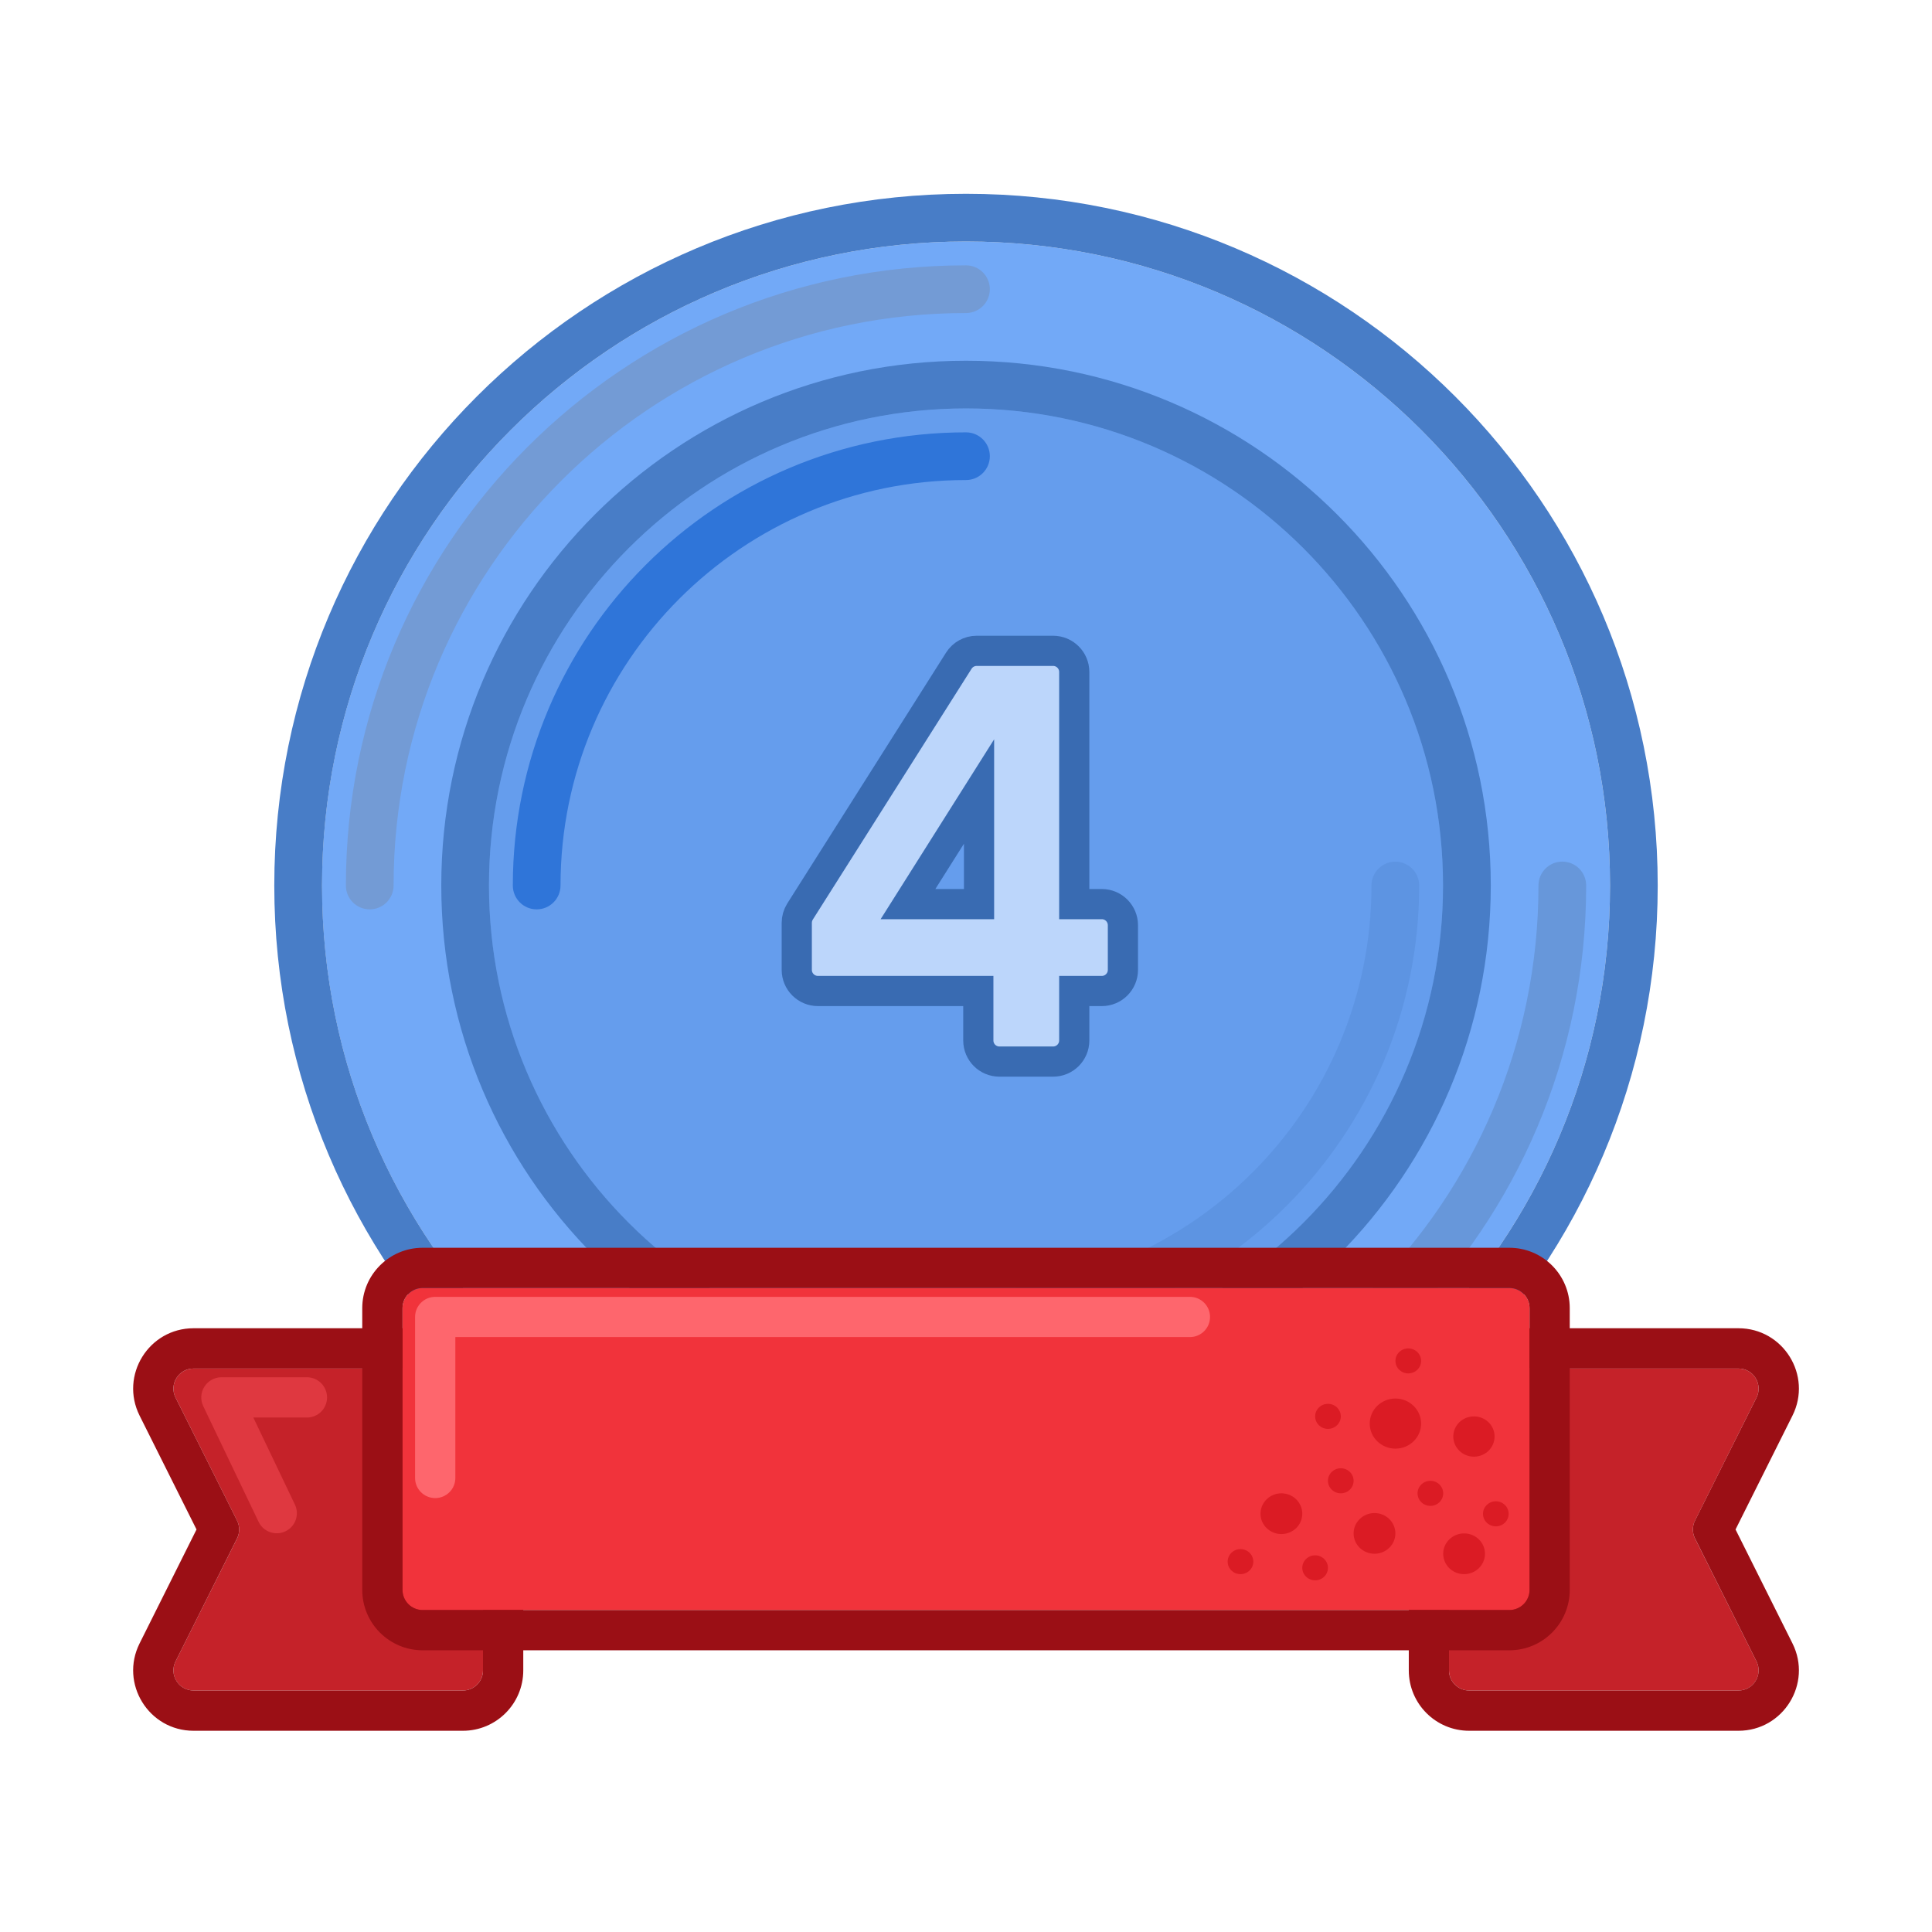 <svg width="32" height="32" viewBox="0 0 32 32" fill="none" xmlns="http://www.w3.org/2000/svg">
<path d="M26.667 14.667C26.667 20.558 21.891 25.333 16 25.333C10.109 25.333 5.333 20.558 5.333 14.667C5.333 8.776 10.109 4 16 4C21.891 4 26.667 8.776 26.667 14.667Z" fill="#72A9F7"/>
<path fill-rule="evenodd" clip-rule="evenodd" d="M27.457 14.667C27.457 20.994 22.328 26.123 16 26.123C9.673 26.123 4.543 20.994 4.543 14.667C4.543 8.339 9.673 3.21 16 3.21C22.328 3.21 27.457 8.339 27.457 14.667ZM16 25.333C21.891 25.333 26.667 20.558 26.667 14.667C26.667 8.776 21.891 4 16 4C10.109 4 5.334 8.776 5.334 14.667C5.334 20.558 10.109 25.333 16 25.333Z" fill="#487DC7"/>
<path fill-rule="evenodd" clip-rule="evenodd" d="M6.124 15.062C5.905 15.062 5.729 14.885 5.729 14.666C5.729 8.994 10.327 4.395 16 4.395C16.218 4.395 16.395 4.572 16.395 4.79C16.395 5.008 16.218 5.185 16 5.185C10.764 5.185 6.519 9.43 6.519 14.666C6.519 14.885 6.342 15.062 6.124 15.062Z" fill="#739BD5"/>
<path fill-rule="evenodd" clip-rule="evenodd" d="M25.877 14.271C26.095 14.271 26.272 14.448 26.272 14.666C26.272 20.339 21.673 24.938 16 24.938C15.782 24.938 15.605 24.761 15.605 24.543C15.605 24.325 15.782 24.148 16 24.148C21.236 24.148 25.482 19.903 25.482 14.666C25.482 14.448 25.658 14.271 25.877 14.271Z" fill="#6797DA"/>
<path d="M23.901 14.667C23.901 19.031 20.364 22.568 16 22.568C11.636 22.568 8.099 19.031 8.099 14.667C8.099 10.303 11.636 6.766 16 6.766C20.364 6.766 23.901 10.303 23.901 14.667Z" fill="#659DED"/>
<path fill-rule="evenodd" clip-rule="evenodd" d="M24.692 14.666C24.692 19.467 20.8 23.358 16 23.358C11.2 23.358 7.309 19.467 7.309 14.666C7.309 9.866 11.2 5.975 16 5.975C20.8 5.975 24.692 9.866 24.692 14.666ZM16 22.568C20.364 22.568 23.901 19.03 23.901 14.666C23.901 10.303 20.364 6.765 16 6.765C11.636 6.765 8.099 10.303 8.099 14.666C8.099 19.03 11.636 22.568 16 22.568Z" fill="#487DC7"/>
<path fill-rule="evenodd" clip-rule="evenodd" d="M16 21.383C19.709 21.383 22.716 18.376 22.716 14.667C22.716 14.448 22.893 14.272 23.111 14.272C23.329 14.272 23.506 14.448 23.506 14.667C23.506 18.812 20.146 22.173 16 22.173C15.782 22.173 15.605 21.996 15.605 21.778C15.605 21.56 15.782 21.383 16 21.383Z" fill="#5D94E2"/>
<path fill-rule="evenodd" clip-rule="evenodd" d="M16 7.951C12.291 7.951 9.284 10.958 9.284 14.667C9.284 14.885 9.107 15.062 8.889 15.062C8.671 15.062 8.494 14.885 8.494 14.667C8.494 10.521 11.854 7.161 16 7.161C16.218 7.161 16.395 7.338 16.395 7.556C16.395 7.774 16.218 7.951 16 7.951Z" fill="#2F75D9"/>
<path d="M3.926 25.185L2.908 23.149C2.797 22.928 2.959 22.667 3.206 22.667L7.667 22.667C7.851 22.667 8 22.816 8 23L8 27.667C8 27.851 7.851 28 7.667 28L3.206 28C2.959 28 2.797 27.74 2.908 27.518L3.926 25.483C3.973 25.389 3.973 25.278 3.926 25.185Z" fill="#C52229"/>
<path d="M28.075 25.185L29.093 23.149C29.203 22.928 29.042 22.667 28.794 22.667L24.334 22.667C24.15 22.667 24 22.816 24 23L24 27.667C24 27.851 24.15 28 24.334 28L28.794 28C29.042 28 29.203 27.74 29.093 27.518L28.075 25.483C28.028 25.389 28.028 25.278 28.075 25.185Z" fill="#C52229"/>
<path fill-rule="evenodd" clip-rule="evenodd" d="M3.255 25.333L2.312 23.447C1.98 22.782 2.463 22 3.206 22L7.667 22C8.219 22 8.667 22.448 8.667 23L8.667 27.667C8.667 28.219 8.219 28.667 7.667 28.667L3.206 28.667C2.463 28.667 1.98 27.884 2.312 27.22L3.255 25.333ZM3.329 25.482C3.329 25.482 3.329 25.482 3.33 25.482L3.628 25.333L3.33 25.482L3.329 25.482ZM28.746 25.333L29.689 23.447C30.021 22.782 29.538 22 28.794 22L24.334 22C23.781 22 23.334 22.448 23.334 23L23.334 27.667C23.334 28.219 23.781 28.667 24.334 28.667L28.794 28.667C29.538 28.667 30.021 27.884 29.689 27.22L28.746 25.333ZM29.093 23.149L28.075 25.184C28.028 25.278 28.028 25.389 28.075 25.482L29.093 27.518C29.203 27.739 29.042 28 28.794 28L24.334 28C24.15 28 24 27.851 24 27.667L24 23C24 22.816 24.15 22.667 24.334 22.667L28.794 22.667C29.042 22.667 29.203 22.927 29.093 23.149ZM2.908 23.149L3.926 25.184C3.973 25.278 3.973 25.389 3.926 25.482L2.908 27.518C2.797 27.739 2.959 28 3.206 28L7.667 28C7.851 28 8 27.851 8 27.667L8 23C8 22.816 7.851 22.667 7.667 22.667L3.206 22.667C2.959 22.667 2.797 22.927 2.908 23.149Z" fill="#9B0F15"/>
<path fill-rule="evenodd" clip-rule="evenodd" d="M3.385 22.968C3.446 22.871 3.553 22.812 3.667 22.812H5.084C5.268 22.812 5.417 22.962 5.417 23.146C5.417 23.33 5.268 23.479 5.084 23.479H4.196L4.884 24.919C4.964 25.085 4.894 25.284 4.728 25.363C4.561 25.443 4.362 25.372 4.283 25.206L3.366 23.29C3.317 23.186 3.324 23.065 3.385 22.968Z" fill="#DF3840"/>
<path d="M25.334 26.334L25.334 21.667C25.334 21.483 25.184 21.334 25 21.334L7 21.334C6.816 21.334 6.667 21.483 6.667 21.667L6.667 26.334C6.667 26.518 6.816 26.667 7 26.667L25 26.667C25.184 26.667 25.334 26.518 25.334 26.334Z" fill="#F1333B"/>
<path fill-rule="evenodd" clip-rule="evenodd" d="M26 21.667L26 26.334C26 26.886 25.552 27.334 25 27.334L7 27.334C6.448 27.334 6 26.886 6 26.334L6 21.667C6 21.115 6.448 20.667 7 20.667L25 20.667C25.552 20.667 26 21.115 26 21.667ZM25.334 21.667L25.334 26.334C25.334 26.518 25.184 26.667 25 26.667L7 26.667C6.816 26.667 6.667 26.518 6.667 26.334L6.667 21.667C6.667 21.483 6.816 21.334 7 21.334L25 21.334C25.184 21.334 25.334 21.483 25.334 21.667Z" fill="#9B0F15"/>
<path d="M24.413 24.127C24.224 24.127 24.071 23.977 24.071 23.793C24.071 23.609 24.224 23.46 24.413 23.46C24.602 23.46 24.755 23.609 24.755 23.793C24.755 23.977 24.602 24.127 24.413 24.127Z" fill="#DB1B24"/>
<path d="M23.113 23.994C22.878 23.994 22.687 23.808 22.687 23.579C22.687 23.35 22.878 23.164 23.113 23.164C23.347 23.164 23.538 23.35 23.538 23.579C23.538 23.808 23.347 23.994 23.113 23.994Z" fill="#DB1B24"/>
<path d="M23.692 24.942C23.574 24.942 23.479 24.849 23.479 24.734C23.479 24.62 23.574 24.527 23.692 24.527C23.809 24.527 23.904 24.62 23.904 24.734C23.904 24.849 23.809 24.942 23.692 24.942Z" fill="#DB1B24"/>
<path d="M23.325 22.748C23.208 22.748 23.113 22.655 23.113 22.541C23.113 22.426 23.208 22.334 23.325 22.334C23.442 22.334 23.538 22.426 23.538 22.541C23.538 22.655 23.442 22.748 23.325 22.748Z" fill="#DB1B24"/>
<path d="M22.208 24.734C22.09 24.734 21.995 24.641 21.995 24.527C21.995 24.412 22.09 24.319 22.208 24.319C22.325 24.319 22.42 24.412 22.42 24.527C22.42 24.641 22.325 24.734 22.208 24.734Z" fill="#DB1B24"/>
<path d="M21.995 23.667C21.878 23.667 21.783 23.574 21.783 23.46C21.783 23.345 21.878 23.252 21.995 23.252C22.113 23.252 22.208 23.345 22.208 23.46C22.208 23.574 22.113 23.667 21.995 23.667Z" fill="#DB1B24"/>
<path d="M20.546 26.073C20.429 26.073 20.334 25.98 20.334 25.866C20.334 25.751 20.429 25.658 20.546 25.658C20.664 25.658 20.759 25.751 20.759 25.866C20.759 25.98 20.664 26.073 20.546 26.073Z" fill="#DB1B24"/>
<path d="M24.776 25.281C24.658 25.281 24.563 25.188 24.563 25.074C24.563 24.959 24.658 24.866 24.776 24.866C24.893 24.866 24.988 24.959 24.988 25.074C24.988 25.188 24.893 25.281 24.776 25.281Z" fill="#DB1B24"/>
<path d="M22.766 25.735C22.575 25.735 22.42 25.584 22.42 25.398C22.42 25.212 22.575 25.061 22.766 25.061C22.957 25.061 23.112 25.212 23.112 25.398C23.112 25.584 22.957 25.735 22.766 25.735Z" fill="#DB1B24"/>
<path d="M24.25 26.073C24.059 26.073 23.904 25.922 23.904 25.735C23.904 25.549 24.059 25.398 24.25 25.398C24.441 25.398 24.596 25.549 24.596 25.735C24.596 25.922 24.441 26.073 24.25 26.073Z" fill="#DB1B24"/>
<path d="M21.224 25.409C21.033 25.409 20.878 25.258 20.878 25.072C20.878 24.886 21.033 24.734 21.224 24.734C21.415 24.734 21.57 24.886 21.57 25.072C21.57 25.258 21.415 25.409 21.224 25.409Z" fill="#DB1B24"/>
<path d="M21.783 26.175C21.665 26.175 21.57 26.083 21.57 25.968C21.57 25.854 21.665 25.761 21.783 25.761C21.9 25.761 21.995 25.854 21.995 25.968C21.995 26.083 21.9 26.175 21.783 26.175Z" fill="#DB1B24"/>
<path fill-rule="evenodd" clip-rule="evenodd" d="M6.875 21.813C6.875 21.629 7.024 21.48 7.209 21.48H19.709C19.893 21.48 20.042 21.629 20.042 21.813C20.042 21.997 19.893 22.146 19.709 22.146H7.542V24.48C7.542 24.664 7.393 24.813 7.209 24.813C7.024 24.813 6.875 24.664 6.875 24.48V21.813Z" fill="#FE666D"/>
<path d="M13.547 16.414H16.204V17.233C16.204 17.427 16.36 17.583 16.554 17.583H17.443C17.636 17.583 17.793 17.427 17.793 17.233V16.414H18.25C18.443 16.414 18.599 16.257 18.599 16.064V15.325C18.599 15.132 18.443 14.975 18.25 14.975H17.793V11.13C17.793 10.937 17.636 10.78 17.443 10.78H16.778H16.566H16.176C16.056 10.78 15.945 10.842 15.881 10.943L13.251 15.098C13.216 15.154 13.197 15.219 13.197 15.285V16.064C13.197 16.257 13.354 16.414 13.547 16.414ZM15.039 14.975L16.216 13.11V14.975H15.039Z" fill="#BCD6FB" stroke="#396BB2" stroke-width="0.5"/>
</svg>
